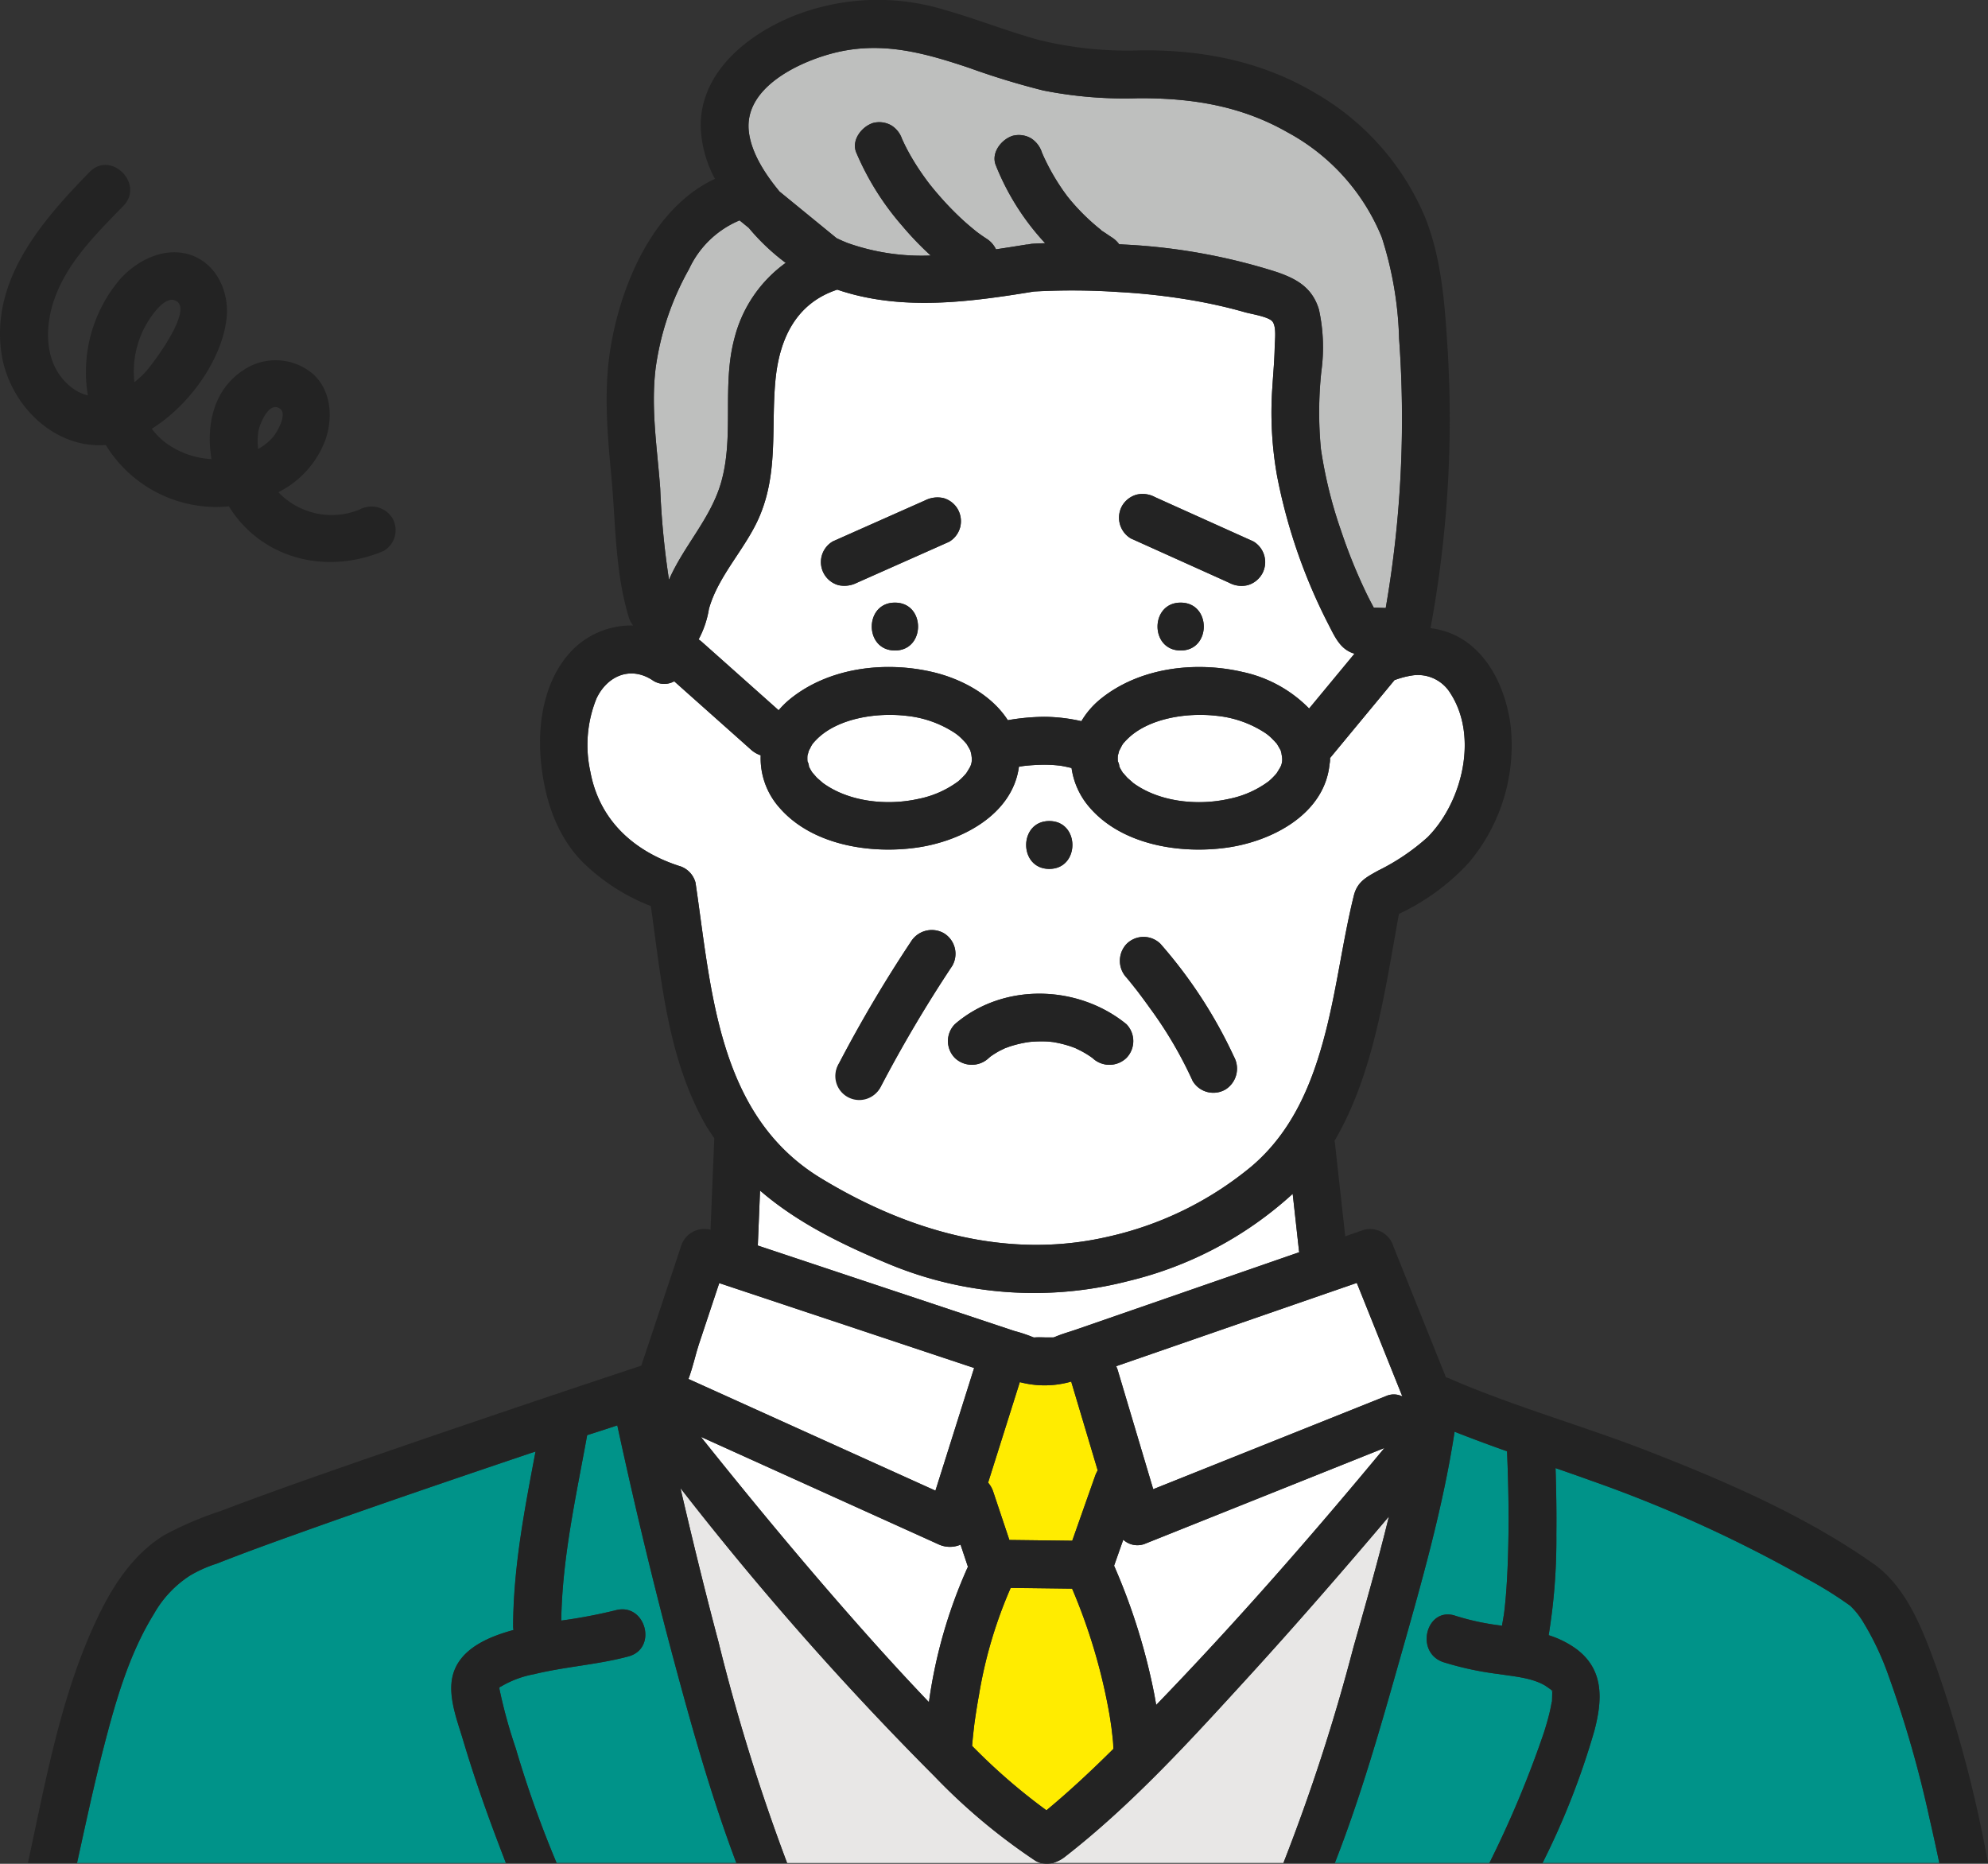 <svg id="グループ_180" data-name="グループ 180" xmlns="http://www.w3.org/2000/svg" width="211.84" height="198.6" viewBox="0 0 211.84 198.6">
  <rect x="0" y="0" width="211.84" height="198.6" fill="#333333" stroke="none"/>
  <path id="パス_1795" data-name="パス 1795" d="M84.595,455.083c-.015-.081-.1-.718-.13-.881-.064-.395-.132-.789-.206-1.181a61.154,61.154,0,0,0-3.851-12.7q-3.272-.042-6.547-.081a47.922,47.922,0,0,0-3.388,11.464c-.155.853-.293,1.711-.417,2.568l-.061.435-.015.117c-.036.3-.071.593-.1.888-.053.456-.094.911-.132,1.367.135.132.262.272.4.4a63.22,63.22,0,0,0,7.524,6.463c2.489-2.062,4.849-4.279,7.145-6.557-.018-.28-.025-.557-.051-.835C84.714,456.066,84.653,455.574,84.595,455.083Z" transform="translate(33.84 -271.047)" fill="#ffec00"/>
  <path id="パス_1796" data-name="パス 1796" d="M78.89,444.632a2.224,2.224,0,0,1-2.225-.468l-.977,2.772a65.526,65.526,0,0,1,4.3,13.78c.064.349.125.7.188,1.054,8.478-8.771,16.537-17.988,24.32-27.382l-1.817.725Z" transform="translate(43.027 -280.098)" fill="#fff"/>
  <path id="パス_1797" data-name="パス 1797" d="M83.662,445.351q-1.871-.847-3.742-1.693l-21.528-9.736c.061.076.12.155.181.232,5.928,7.419,12.009,14.727,18.349,21.8q2.833,3.161,5.765,6.236a52.527,52.527,0,0,1,4.154-14.429l-.786-2.354A2.893,2.893,0,0,1,83.662,445.351Z" transform="translate(16.299 -280.814)" fill="#fff"/>
  <path id="パス_1798" data-name="パス 1798" d="M59.009,433.921c-.359,1.077-.659,2.492-1.14,3.78q1.535.691,3.067,1.385L84.187,449.6l4.123-13.07q-13.58-4.524-27.161-9.043Q60.077,430.7,59.009,433.921Z" transform="translate(15.491 -290.762)" fill="#fff"/>
  <path id="パス_1799" data-name="パス 1799" d="M118.281,428.568l-.509-4.607a39.653,39.653,0,0,1-17.44,9.273,40.3,40.3,0,0,1-25.59-1.792c-5.012-2.082-9.789-4.426-13.729-7.829l-.239,5.857q4.761,1.585,9.522,3.172l17.832,5.936a15.731,15.731,0,0,1,1.983.662c.023.01.051.015.074.023a.97.97,0,0,0,.117,0c.433-.033.883,0,1.316,0h.654a2.279,2.279,0,0,0,.232-.082c.72-.308,1.5-.519,2.242-.776q11.862-4.108,23.722-8.219c-.008-.059-.02-.115-.028-.176Z" transform="translate(19.977 -296.748)" fill="#fff"/>
  <path id="パス_1800" data-name="パス 1800" d="M141.552,402.172a9.305,9.305,0,0,0-1.81.463l-.112.033-.036.048q-.477.577-.954,1.156-2.944,3.555-5.882,7.107c0,.013.005.025.005.038a2.834,2.834,0,0,1-.056.621c-.54,5.315-6.119,8.211-10.942,8.886-4.93.69-11.095-.26-14.559-4.207a8.123,8.123,0,0,1-1.99-4.276c-.377-.092-.756-.176-1.138-.239l-.079-.013c-.191-.02-.384-.041-.575-.056-.377-.028-.753-.043-1.13-.043a20.681,20.681,0,0,0-2.245.142c-.148.023-.293.043-.44.069-.692,5.149-6.172,7.959-10.917,8.623-4.93.69-11.095-.26-14.559-4.207a7.92,7.92,0,0,1-2.041-5.63,2.9,2.9,0,0,1-1-.57c-.367-.326-.73-.649-1.094-.975q-3.562-3.169-7.122-6.34a2.193,2.193,0,0,1-2.347-.14c-2.362-1.522-4.813-.412-5.938,1.973a13.189,13.189,0,0,0-.652,7.786c.939,5.111,4.543,8.445,9.423,10.041a2.525,2.525,0,0,1,1.782,1.782c1.7,11.428,2.334,24.8,13.348,31.5,9.237,5.617,19.818,8.723,30.559,6.251a36.323,36.323,0,0,0,15.335-7.5c4.408-3.747,6.519-8.906,7.918-14.394,1.217-4.77,1.81-9.68,2.986-14.45.372-1.507,1.362-1.988,2.6-2.68a23.135,23.135,0,0,0,5.274-3.566c3.673-3.711,5.409-10.68,2.441-15.295A4.057,4.057,0,0,0,141.552,402.172ZM102.841,417.69c3.289,0,3.283,5.1,0,5.1S99.56,417.69,102.841,417.69Zm-21.485,29.3a2.589,2.589,0,0,1-.914-3.49A143.511,143.511,0,0,1,88.1,430.544a2.612,2.612,0,0,1,3.49-.914,2.565,2.565,0,0,1,.914,3.49,143.513,143.513,0,0,0-7.659,12.956A2.591,2.591,0,0,1,81.356,446.99Zm29.7-4.05a2.612,2.612,0,0,1-3.607,0l-.018-.013c-.12-.087-.242-.171-.369-.252-.26-.171-.529-.328-.8-.474-.059-.033-.56-.27-.6-.3-.191-.076-.382-.148-.573-.211a12.181,12.181,0,0,0-1.85-.453c-.12-.01-.428-.048-.443-.048-.336-.023-.672-.028-1.01-.023-.321.008-.644.023-.965.053-.069.005-.257.033-.367.048a12.81,12.81,0,0,0-1.772.428c-.064.02-.453.165-.578.209-.117.061-.479.232-.537.262a8.83,8.83,0,0,0-.786.476c-.076.048-.15.1-.224.158-.008.01-.056.051-.16.137a2.617,2.617,0,0,1-3.609,0,2.563,2.563,0,0,1,0-3.607c5.136-4.436,13.1-4.22,18.275,0A2.58,2.58,0,0,1,111.059,442.94Zm10.55,3.357a2.559,2.559,0,0,1-3.49-.914,43.437,43.437,0,0,0-4.566-7.778q-.531-.745-1.084-1.479l-.234-.311-.056-.071-.3-.379c-.26-.328-.524-.659-.794-.98a2.617,2.617,0,0,1,0-3.607,2.561,2.561,0,0,1,3.607,0,50.235,50.235,0,0,1,7.829,12.029A2.63,2.63,0,0,1,121.61,446.3Z" transform="translate(8.969 -330.202)" fill="#fff"/>
  <path id="パス_1801" data-name="パス 1801" d="M49.942,444.408l.006.012,0-.016Z" transform="translate(3.242 -264.617)" fill="#2db1d1"/>
  <path id="パス_1802" data-name="パス 1802" d="M93.287,407.811c-.015-.064-.031-.125-.046-.186a1.04,1.04,0,0,1-.036-.145,1.358,1.358,0,0,1-.074-.125c-.076-.143-.158-.283-.244-.423-.046-.076-.076-.13-.1-.163s-.061-.066-.112-.125c-.115-.13-.234-.257-.359-.379a4.854,4.854,0,0,0-.766-.644,11.511,11.511,0,0,0-5.121-1.82c-3.309-.395-7.366.293-9.558,2.464a6.322,6.322,0,0,0-.484.527l-.084.14c-.076.122-.3.6-.311.578-.043.168-.112.448-.14.5a3.887,3.887,0,0,0,0,.644,1.305,1.305,0,0,1,.158.552,5.735,5.735,0,0,0,.428.738c-.181-.26.305.336.433.461.069.069.708.613.532.484,2.764,2.074,6.87,2.517,10.255,1.764a10.6,10.6,0,0,0,4.263-1.881,7.265,7.265,0,0,0,.837-.842l.018-.023c.01-.015.005-.015.038-.066.089-.137.173-.277.255-.417a1.737,1.737,0,0,0,.288-1.089c0-.058-.013-.148-.023-.234A2.433,2.433,0,0,1,93.287,407.811Z" transform="translate(43.267 -327.524)" fill="#fff"/>
  <path id="パス_1803" data-name="パス 1803" d="M72.343,429.765c-.13-.01-.15,0,0,0Z" transform="translate(37.695 -287.247)" fill="#2db1d1"/>
  <path id="パス_1804" data-name="パス 1804" d="M125.486,421.7a59.134,59.134,0,0,1-5.554-15.995,38.439,38.439,0,0,1-.489-9.514c.087-1.408.219-2.812.244-4.22.013-.652.206-2.1-.232-2.675-.4-.529-2.273-.809-2.965-1.005-1.535-.44-3.093-.8-4.66-1.1a68.375,68.375,0,0,0-8.784-1.049,73.515,73.515,0,0,0-9.018-.053c-6.984,1.145-14.185,2.1-20.955-.2-4.424,1.458-6.185,5.276-6.595,9.721-.456,4.933.316,9.675-1.667,14.389-1.451,3.449-4.4,6.3-5.414,9.911a10.3,10.3,0,0,1-1.1,3.25,2.57,2.57,0,0,1,.318.237l1.094.972q3.558,3.169,7.119,6.34a9.435,9.435,0,0,1,1.2-1.181c4.144-3.375,10.118-4.083,15.206-2.891,3.1.725,6.3,2.459,8.015,5.131a23.8,23.8,0,0,1,3.869-.361,18.335,18.335,0,0,1,3.971.466,8.843,8.843,0,0,1,2.016-2.344c4.144-3.375,10.118-4.083,15.206-2.891a14.019,14.019,0,0,1,7.045,3.884q2.421-2.921,4.836-5.844C126.754,424.265,126.179,423.066,125.486,421.7Zm-46.271,2.64c-3.289,0-3.283-5.1,0-5.1S82.5,424.344,79.215,424.344Zm6.946-13.106a2.552,2.552,0,0,1-1.173,1.525c-.41.183-.82.364-1.227.547l-8.593,3.818a2.957,2.957,0,0,1-1.965.257,2.553,2.553,0,0,1-1.782-3.138,2.559,2.559,0,0,1,1.173-1.525q.615-.271,1.229-.547,4.3-1.905,8.59-3.815a2.927,2.927,0,0,1,1.965-.257,2.567,2.567,0,0,1,1.525,1.171A2.609,2.609,0,0,1,86.162,411.238Zm23.5,13.106c-3.286,0-3.281-5.1,0-5.1S112.948,424.344,109.665,424.344Zm8.659-8.132a2.6,2.6,0,0,1-1.522,1.173,2.78,2.78,0,0,1-1.968-.257l-1.311-.593L104.35,412.4a2.58,2.58,0,0,1-.916-3.49,2.608,2.608,0,0,1,1.525-1.173,2.776,2.776,0,0,1,1.965.257l1.313.593,9.173,4.131A2.579,2.579,0,0,1,118.324,416.212Z" transform="translate(16.146 -355.029)" fill="#fff"/>
  <path id="パス_1805" data-name="パス 1805" d="M88.261,432.032q-6.242,2.165-12.485,4.324a2.865,2.865,0,0,1,.16.392q1.894,6.353,3.79,12.711l1.133-.453q11.9-4.761,23.8-9.519a2.05,2.05,0,0,1,1.619.092l-4.856-12.1Q94.839,429.752,88.261,432.032Z" transform="translate(43.163 -290.777)" fill="#fff"/>
  <path id="パス_1806" data-name="パス 1806" d="M79.28,431.607a10.25,10.25,0,0,1-5.485.058q-1.691,5.357-3.38,10.713a2.837,2.837,0,0,1,.535.932q.867,2.589,1.731,5.177l6.7.081q1.222-3.467,2.446-6.933a3.338,3.338,0,0,1,.267-.56Q80.7,436.4,79.3,431.719C79.29,431.681,79.29,431.645,79.28,431.607Z" transform="translate(34.878 -284.393)" fill="#ffec00"/>
  <path id="パス_1807" data-name="パス 1807" d="M66.538,383.8l-.982-.8a10.3,10.3,0,0,0-5.381,5.18,29.726,29.726,0,0,0-3.566,10.586c-.519,4.309.168,8.484.489,12.767a87.2,87.2,0,0,0,.937,9.764c1.57-3.612,4.447-6.526,5.551-10.359,1.425-4.948.074-10.27,1.408-15.307a14.171,14.171,0,0,1,5.48-8.1A23.056,23.056,0,0,1,66.538,383.8Z" transform="translate(13.254 -359.514)" fill="#bebfbe"/>
  <path id="パス_1808" data-name="パス 1808" d="M80.247,407.625c-.018-.066-.031-.112-.036-.145s-.038-.064-.071-.125c-.076-.143-.16-.283-.244-.423-.048-.076-.079-.13-.1-.163s-.061-.066-.112-.125c-.115-.13-.237-.257-.359-.379a4.966,4.966,0,0,0-.769-.644,11.5,11.5,0,0,0-5.121-1.82c-3.306-.395-7.366.293-9.558,2.464a6.769,6.769,0,0,0-.481.527l-.087.14c-.074.122-.3.6-.308.578-.046.168-.115.448-.143.5a3.884,3.884,0,0,0,0,.644,1.27,1.27,0,0,1,.158.552,5.471,5.471,0,0,0,.43.738c-.183-.26.3.336.43.461.069.069.708.613.535.484,2.764,2.074,6.87,2.517,10.255,1.764a10.576,10.576,0,0,0,4.261-1.881,7.264,7.264,0,0,0,.837-.842l.02-.023a.377.377,0,0,1,.038-.066c.089-.137.171-.277.255-.417a1.753,1.753,0,0,0,.288-1.089c-.005-.122-.048-.395-.046-.412C80.3,407.826,80.275,407.724,80.247,407.625Z" transform="translate(23.186 -327.524)" fill="#fff"/>
  <path id="パス_1809" data-name="パス 1809" d="M86.783,399.566c.069.074.084.079,0,0Z" transform="translate(60.172 -333.906)" fill="#2db1d1"/>
  <path id="パス_1810" data-name="パス 1810" d="M127.868,395.953a22.246,22.246,0,0,0-10.046-11.189c-4.971-2.841-10.23-3.66-15.893-3.632a44.506,44.506,0,0,1-10.133-.825,81.382,81.382,0,0,1-7.921-2.418c-5-1.677-9.583-2.919-14.788-1.474-3.63,1.005-9.224,3.716-8.664,8.305.275,2.255,1.723,4.482,3.263,6.348l6.081,4.971c.407.191.82.382,1.245.542A23.686,23.686,0,0,0,79.8,397.89a33.139,33.139,0,0,1-3.047-3.169,29.149,29.149,0,0,1-4.89-7.809c-.54-1.324.593-2.752,1.782-3.136a2.6,2.6,0,0,1,1.965.257,2.715,2.715,0,0,1,1.135,1.441l.038.081c.074.153.143.308.216.461.13.265.262.524.4.779.305.565.636,1.117.985,1.657.367.563.751,1.11,1.153,1.647.031.041.2.257.224.29l.1.12c.2.254.412.507.626.753a32.808,32.808,0,0,0,2.8,2.907c.458.417.932.812,1.413,1.2.107.079.214.158.323.237q.359.256.733.5a2.739,2.739,0,0,1,1,1.128c1.074-.16,2.146-.331,3.2-.5.076-.013.145-.008.221-.015a2.792,2.792,0,0,1,.456-.076c.453-.031.909-.043,1.362-.061a26.632,26.632,0,0,1-5.256-8.3c-.537-1.326.591-2.754,1.779-3.138a2.605,2.605,0,0,1,1.968.257,2.8,2.8,0,0,1,1.171,1.525l.025.061.153.344q.176.386.367.764.378.756.814,1.481c.272.458.563.906.865,1.344.16.227.323.451.489.674l.015.018c.071.087.14.173.211.26a22.243,22.243,0,0,0,2.3,2.4c.2.186.412.364.624.542.1.089.211.176.321.262.168.135.171.15.132.132.178.125.415.267.471.308.224.155.451.308.68.456a2.778,2.778,0,0,1,.759.72c.173.01.346.015.517.028a63.883,63.883,0,0,1,16.186,2.9c2.2.743,3.884,1.68,4.589,4.039a18.849,18.849,0,0,1,.252,6.59,41.03,41.03,0,0,0-.043,8.272,47.46,47.46,0,0,0,2.146,8.7,57.031,57.031,0,0,0,2.7,6.664c.247.512.512,1.013.779,1.517.428.015.853.031,1.28.048a118.043,118.043,0,0,0,1.425-28.7A38.454,38.454,0,0,0,127.868,395.953Z" transform="translate(19.377 -370.665)" fill="#bebfbe"/>
  <path id="パス_1811" data-name="パス 1811" d="M49.962,444.508l.005,0v0l0-.005a1.267,1.267,0,0,1-.043-.171C49.936,444.4,49.951,444.452,49.962,444.508Z" transform="translate(3.217 -264.722)" fill="#2db1d1"/>
  <path id="パス_1812" data-name="パス 1812" d="M49.908,444.46l.008-.01Z" transform="translate(3.189 -264.547)" fill="#2db1d1"/>
  <path id="パス_1813" data-name="パス 1813" d="M74.374,473.551a3.62,3.62,0,0,1-1.252.626H97.7a204.1,204.1,0,0,0,7.44-22.913c1.273-4.49,2.645-9.265,3.8-14.009-4.892,5.773-9.853,11.487-14.956,17.074C87.847,461.044,81.585,467.954,74.374,473.551Z" transform="translate(39.062 -275.666)" fill="#e8e7e6"/>
  <path id="パス_1814" data-name="パス 1814" d="M108.092,461.319c.13.059.27.1-.125-.115.127.069-.613-.435-.529-.384-1.408-.9-3.451-1.041-5.055-1.293a33.453,33.453,0,0,1-5.918-1.275c-3.085-1.082-1.749-6.007,1.354-4.92a26.689,26.689,0,0,0,4.943,1.044c.008-.053-.005-.1.005-.158.069-.354.125-.708.181-1.061l.013-.076.008-.061c.025-.2.048-.407.071-.614.092-.845.158-1.7.211-2.543.115-1.838.165-3.678.186-5.521.028-2.851-.033-5.7-.158-8.552q-2.818-.989-5.589-2.082c-1.26,8.244-3.619,16.42-5.88,24.394-2.036,7.18-4.126,14.534-6.88,21.556H101.4a110.963,110.963,0,0,0,5.816-13.915c.239-.753.461-1.512.636-2.281.061-.272.115-.542.165-.815.076-.412.043.1.064-.534.008-.211.008-.423.013-.631l-.005-.051c-.01-.041-.015-.084-.028-.125-.089-.043-.155-.079-.005-.026l.005.026.023.01C108.082,461.284,108.085,461.289,108.092,461.319Z" transform="translate(57.309 -281.147)" fill="#009389"/>
  <path id="パス_1815" data-name="パス 1815" d="M130.462,457.252a30.011,30.011,0,0,0-2.749-5.755,8.086,8.086,0,0,0-1.3-1.6,41.544,41.544,0,0,0-4.742-2.945A141.587,141.587,0,0,0,98.7,436.528c-1.224-.445-2.456-.87-3.688-1.3.076,2.354.115,4.711.087,7.068a63.182,63.182,0,0,1-.82,10.736,10.315,10.315,0,0,1,2.851,1.4c3.065,2.209,2.894,5.447,2.026,8.756a81.612,81.612,0,0,1-5.528,14.116h42.28q-.5-2.379-1.044-4.75A120.363,120.363,0,0,0,130.462,457.252Z" transform="translate(70.746 -278.795)" fill="#009389"/>
  <path id="パス_1816" data-name="パス 1816" d="M84.6,466.774a331.881,331.881,0,0,1-27.069-30.707c1.275,5.485,2.606,10.958,4.057,16.4a207.66,207.66,0,0,0,7.31,23.549H95.963a2.112,2.112,0,0,1-.591-.229A64.055,64.055,0,0,1,84.6,466.774Z" transform="translate(14.973 -277.501)" fill="#e8e7e6"/>
  <path id="パス_1817" data-name="パス 1817" d="M62.533,433.44q-1.6.531-3.212,1.041c-1.2,6.633-2.655,13.04-2.762,19.759a54.994,54.994,0,0,0,5.8-1.1c3.179-.85,4.523,4.073,1.357,4.92-3.294.883-6.735,1.082-10.049,1.891a10.735,10.735,0,0,0-3.5,1.3.881.881,0,0,0-.211.125c.084.158.048.163-.005.005l-.008.005a53.718,53.718,0,0,0,1.769,6.465,116.317,116.317,0,0,0,4.358,12.215H75.219c-2.655-7.04-4.709-14.325-6.653-21.579C66.341,450.2,64.348,441.834,62.533,433.44Z" transform="translate(3.245 -281.561)" fill="#009389"/>
  <path id="パス_1818" data-name="パス 1818" d="M80.457,434.758c-8.074,2.726-16.14,5.472-24.165,8.341-3.049,1.089-6.1,2.186-9.107,3.375a13.792,13.792,0,0,0-2.869,1.278,11.687,11.687,0,0,0-3.838,4.075c-2.706,4.36-4.131,9.456-5.4,14.384-1.041,4.029-1.906,8.1-2.8,12.164h45.7c-.407-1.049-.8-2.1-1.194-3.141-1.227-3.286-2.37-6.608-3.37-9.967-.624-2.087-1.667-4.709-1.084-6.908.743-2.807,3.8-4.083,6.46-4.806a2.586,2.586,0,0,1-.038-.379c.02-6.31,1.222-12.467,2.387-18.634C80.91,434.613,80.681,434.682,80.457,434.758Z" transform="translate(-24.064 -279.863)" fill="#009389"/>
  <path id="パス_1819" data-name="パス 1819" d="M38.579,381.441c-5.007,5.139-10.4,11.314-9.415,19.044.705,5.572,5.544,10.461,11.156,10.029a13.8,13.8,0,0,0,10.667,6.559,13.655,13.655,0,0,0,2.456-.018,11.418,11.418,0,0,0,.664.983c3.775,4.953,10.265,6.144,15.839,3.759a2.567,2.567,0,0,0,.914-3.49,2.641,2.641,0,0,0-3.49-.916,7.858,7.858,0,0,1-8.664-1.845,10.212,10.212,0,0,0,4.991-5.511c.845-2.347.677-5.246-1.242-7.04a6.146,6.146,0,0,0-7.534-.415c-3.133,2.077-3.935,5.854-3.339,9.438a9.044,9.044,0,0,1-4.94-1.782,7.74,7.74,0,0,1-1.423-1.448c4.022-2.512,7.46-7.343,7.969-11.734.328-2.838-1.077-5.948-3.966-6.834-2.718-.832-5.561.619-7.369,2.612a15.271,15.271,0,0,0-3.446,12.4,4.629,4.629,0,0,1-1.728-.842c-2.96-2.3-2.958-6.368-1.772-9.6,1.41-3.851,4.475-6.862,7.277-9.741C44.479,382.7,40.872,379.087,38.579,381.441Zm18,27.609c.13-.746,1.15-3.309,2.337-2.375.753.59-.341,2.454-.723,2.927a5.591,5.591,0,0,1-1.637,1.336A6.7,6.7,0,0,1,56.582,409.05Zm-13.266-6.844a10.221,10.221,0,0,1,1.354-4.6c.43-.743,1.81-2.846,2.935-2.528,2.393.674-2.36,6.936-3.146,7.763a10.555,10.555,0,0,1-1.092.988A11.483,11.483,0,0,1,43.316,402.206Z" transform="translate(-29.047 -363.099)" fill="#232323"/>
  <path id="パス_1820" data-name="パス 1820" d="M69.474,418.616a2.563,2.563,0,0,0,0,3.607,2.617,2.617,0,0,0,3.609,0c.1-.087.153-.127.16-.137.074-.053.148-.109.224-.158a8.83,8.83,0,0,1,.786-.476c.059-.031.42-.2.537-.262.125-.043.514-.188.578-.209a12.81,12.81,0,0,1,1.772-.428c.109-.015.3-.043.367-.048.321-.031.644-.046.965-.053.339-.005.674,0,1.01.023.015,0,.323.038.443.048a12.181,12.181,0,0,1,1.85.453c.191.064.382.135.573.211.043.028.545.265.6.3.275.145.545.3.8.474.127.081.249.165.369.252l.018.013a2.612,2.612,0,0,0,3.607,0,2.58,2.58,0,0,0,0-3.607C82.572,414.4,74.611,414.18,69.474,418.616Z" transform="translate(32.279 -309.485)" fill="#232323"/>
  <path id="パス_1821" data-name="パス 1821" d="M90.195,399.512l-9.173-4.131-1.313-.593a2.776,2.776,0,0,0-1.965-.257,2.608,2.608,0,0,0-1.525,1.173,2.58,2.58,0,0,0,.916,3.49l9.173,4.131,1.311.593a2.78,2.78,0,0,0,1.968.257,2.553,2.553,0,0,0,.608-4.663Z" transform="translate(43.362 -341.819)" fill="#232323"/>
  <path id="パス_1822" data-name="パス 1822" d="M76.461,394.665a2.927,2.927,0,0,0-1.965.257q-4.3,1.905-8.59,3.815-.615.275-1.229.547a2.559,2.559,0,0,0-1.173,1.525,2.553,2.553,0,0,0,1.782,3.138,2.957,2.957,0,0,0,1.965-.257l8.593-3.818c.407-.183.817-.364,1.227-.547a2.552,2.552,0,0,0,1.173-1.525,2.609,2.609,0,0,0-.257-1.965A2.567,2.567,0,0,0,76.461,394.665Z" transform="translate(24.065 -341.592)" fill="#232323"/>
  <path id="パス_1823" data-name="パス 1823" d="M80.26,413.735a2.561,2.561,0,0,0-3.607,0,2.617,2.617,0,0,0,0,3.607c.27.321.535.652.794.98l.3.379.056.071.234.311q.554.733,1.084,1.479a43.437,43.437,0,0,1,4.566,7.778,2.559,2.559,0,0,0,3.49.914,2.63,2.63,0,0,0,.916-3.49A50.235,50.235,0,0,0,80.26,413.735Z" transform="translate(43.405 -313.159)" fill="#232323"/>
  <path id="パス_1824" data-name="パス 1824" d="M75.519,413.033a2.612,2.612,0,0,0-3.49.914A143.511,143.511,0,0,0,64.371,426.9a2.551,2.551,0,1,0,4.4,2.576,143.513,143.513,0,0,1,7.659-12.956A2.565,2.565,0,0,0,75.519,413.033Z" transform="translate(25.04 -313.605)" fill="#232323"/>
  <path id="パス_1825" data-name="パス 1825" d="M68.009,399c-3.283,0-3.289,5.1,0,5.1S71.3,399,68.009,399Z" transform="translate(27.352 -334.784)" fill="#232323"/>
  <path id="パス_1826" data-name="パス 1826" d="M74.47,408.142c-3.281,0-3.286,5.1,0,5.1S77.759,408.142,74.47,408.142Z" transform="translate(37.339 -320.654)" fill="#232323"/>
  <path id="パス_1827" data-name="パス 1827" d="M79.971,399c-3.281,0-3.286,5.1,0,5.1S83.26,399,79.971,399Z" transform="translate(45.84 -334.784)" fill="#232323"/>
  <path id="パス_1828" data-name="パス 1828" d="M73.879,451.761H72.632A2.256,2.256,0,0,0,73.879,451.761Z" transform="translate(38.304 -253.249)" fill="#232323"/>
  <path id="パス_1829" data-name="パス 1829" d="M226.865,540.391c-7.257-5.1-15.7-8.758-23.926-11.965-7.012-2.734-14.343-4.76-21.243-7.763a2.637,2.637,0,0,0-.372-.122q-2.8-6.972-5.6-13.948a2.6,2.6,0,0,0-3.136-1.782l-2,.695q-.47-4.242-.939-8.478c-.053-.481-.1-.962-.158-1.441-.01-.089-.028-.171-.041-.255,4.215-7.208,5.368-16.043,6.862-24.18a23.936,23.936,0,0,0,7.422-5.429,19.416,19.416,0,0,0,4.485-14.567c-.55-4.4-2.884-9.125-7.524-10.265a9.23,9.23,0,0,0-1.021-.186,122.143,122.143,0,0,0,1.769-30.569c-.28-4.464-.69-9.183-2.408-13.358a27.614,27.614,0,0,0-11.484-13c-5.712-3.434-12-4.683-18.6-4.648a39.682,39.682,0,0,1-11-1.1c-3.4-.937-6.674-2.253-10.064-3.21a24.349,24.349,0,0,0-16.188.692c-4.831,1.975-9.8,5.941-9.794,11.65a12.473,12.473,0,0,0,1.522,5.666c-6.363,2.947-9.784,10.718-11.008,17.311-.911,4.907-.481,9.581-.025,14.493.471,5.058.374,10.1,1.878,15.007a2.337,2.337,0,0,0,.44.784,8.8,8.8,0,0,0-6.694,2.841c-2.762,3.011-3.5,7.491-3.154,11.436.351,3.963,1.558,7.916,4.368,10.838a21.436,21.436,0,0,0,7.361,4.78c1.122,7.924,1.8,16.2,5.816,23.287.293.517.631.972.949,1.456l-.005.023-.4,9.728-.013-.005a2.593,2.593,0,0,0-3.136,1.782q-2.115,6.353-4.228,12.7-13.432,4.452-26.812,9.059c-6.015,2.077-12.034,4.156-17.983,6.419a36.4,36.4,0,0,0-6.04,2.583c-3.093,1.886-5.251,5.024-6.827,8.219-4.1,8.315-5.74,17.664-7.7,26.708h5.231c.9-4.062,1.761-8.135,2.8-12.164,1.273-4.928,2.7-10.023,5.4-14.384a11.687,11.687,0,0,1,3.838-4.075,13.792,13.792,0,0,1,2.869-1.278c3.011-1.189,6.058-2.286,9.107-3.375,8.025-2.869,16.091-5.615,24.165-8.341.224-.076.453-.145.677-.219-1.166,6.167-2.367,12.324-2.387,18.634a2.586,2.586,0,0,0,.038.379c-2.662.723-5.717,2-6.46,4.806-.583,2.2.461,4.821,1.084,6.908,1,3.36,2.143,6.681,3.37,9.967.389,1.038.787,2.092,1.194,3.141h5.406A116.317,116.317,0,0,1,82.2,560.067a53.718,53.718,0,0,1-1.769-6.465l.008-.005c.053.158.089.153.005-.005a.882.882,0,0,1,.211-.125,10.735,10.735,0,0,1,3.5-1.3c3.314-.809,6.755-1.008,10.049-1.891,3.166-.848,1.822-5.77-1.357-4.92a54.994,54.994,0,0,1-5.8,1.1c.107-6.72,1.558-13.126,2.762-19.759q1.611-.508,3.212-1.041c1.815,8.394,3.808,16.758,6.032,25.053,1.945,7.254,4,14.539,6.653,21.579h5.411a207.66,207.66,0,0,1-7.31-23.549c-1.451-5.439-2.782-10.912-4.057-16.4a331.881,331.881,0,0,0,27.069,30.707,64.055,64.055,0,0,0,10.769,9.01,2.112,2.112,0,0,0,.591.229h1.247a3.62,3.62,0,0,0,1.252-.626c7.211-5.6,13.472-12.508,19.609-19.222,5.1-5.587,10.064-11.3,14.956-17.074-1.158,4.744-2.53,9.519-3.8,14.009A204.1,204.1,0,0,1,164,572.281h5.48c2.754-7.022,4.844-14.376,6.88-21.556,2.26-7.974,4.62-16.15,5.88-24.394q2.776,1.088,5.589,2.082c.125,2.848.186,5.7.158,8.552-.02,1.843-.071,3.683-.186,5.521-.053.848-.12,1.7-.211,2.543-.023.206-.046.41-.071.614l-.008.061-.013.076c-.056.354-.112.708-.181,1.061-.01.053,0,.1-.005.158a26.689,26.689,0,0,1-4.943-1.044c-3.1-1.087-4.439,3.838-1.354,4.92a33.453,33.453,0,0,0,5.918,1.275c1.6.252,3.647.395,5.055,1.293-.084-.051.657.453.529.384.395.219.255.173.125.115-.008-.031-.01-.036-.008,0l-.023-.01c.013.041.018.084.028.125l.005.051c-.005.209-.005.42-.013.631-.02.631.013.122-.064.534-.051.272-.1.542-.165.815-.176.769-.4,1.527-.636,2.281a110.963,110.963,0,0,1-5.816,13.915h5.663a81.612,81.612,0,0,0,5.528-14.116c.868-3.309,1.038-6.547-2.026-8.756a10.315,10.315,0,0,0-2.851-1.4,63.182,63.182,0,0,0,.82-10.736c.028-2.357-.01-4.714-.087-7.068,1.232.428,2.464.853,3.688,1.3a141.587,141.587,0,0,1,22.971,10.423,41.544,41.544,0,0,1,4.742,2.945,8.086,8.086,0,0,1,1.3,1.6,30.011,30.011,0,0,1,2.749,5.755,120.363,120.363,0,0,1,4.4,15.3q.546,2.367,1.044,4.75h5.187a135.216,135.216,0,0,0-5.411-20.6C232.217,547.668,230.5,542.947,226.865,540.391ZM80.337,553.683l.008-.01Zm.087-.122,0-.005,0,.005v0l-.005,0c-.01-.056-.025-.112-.036-.171a1.267,1.267,0,0,0,.043.171l.005.015ZM115.7,379.52c5.205-1.446,9.789-.2,14.788,1.474a81.382,81.382,0,0,0,7.921,2.418,44.506,44.506,0,0,0,10.133.825c5.663-.028,10.922.792,15.893,3.632a22.246,22.246,0,0,1,10.046,11.189,38.454,38.454,0,0,1,1.843,10.8,118.043,118.043,0,0,1-1.425,28.7c-.428-.018-.853-.033-1.28-.048-.267-.5-.532-1.005-.779-1.517a57.031,57.031,0,0,1-2.7-6.664,47.46,47.46,0,0,1-2.146-8.7,41.03,41.03,0,0,1,.043-8.272,18.849,18.849,0,0,0-.252-6.59c-.705-2.359-2.387-3.3-4.589-4.039a63.883,63.883,0,0,0-16.186-2.9c-.171-.013-.344-.018-.517-.028a2.778,2.778,0,0,0-.759-.72c-.229-.148-.456-.3-.68-.456-.056-.041-.293-.183-.471-.308.038.018.036,0-.132-.132-.109-.086-.216-.173-.321-.262-.211-.178-.42-.356-.624-.542a22.243,22.243,0,0,1-2.3-2.4c-.071-.086-.14-.173-.211-.26l-.015-.018c-.165-.224-.328-.448-.489-.674-.3-.438-.593-.886-.865-1.344q-.435-.725-.814-1.481-.191-.378-.367-.764l-.153-.344-.025-.061A2.8,2.8,0,0,0,137.1,388.5a2.605,2.605,0,0,0-1.968-.257c-1.189.384-2.316,1.812-1.779,3.138a26.632,26.632,0,0,0,5.256,8.3c-.453.018-.909.031-1.362.061a2.792,2.792,0,0,0-.456.076c-.076.008-.145,0-.221.015-1.056.173-2.128.344-3.2.5a2.739,2.739,0,0,0-1-1.128q-.374-.241-.733-.5c-.109-.079-.216-.158-.323-.237-.481-.392-.954-.786-1.413-1.2a32.808,32.808,0,0,1-2.8-2.907c-.214-.247-.423-.5-.626-.753l-.1-.12c-.023-.033-.193-.25-.224-.29-.4-.537-.787-1.084-1.153-1.647-.349-.54-.68-1.092-.985-1.657-.14-.255-.272-.514-.4-.779-.074-.153-.143-.308-.216-.461l-.038-.081a2.715,2.715,0,0,0-1.135-1.441,2.6,2.6,0,0,0-1.965-.257c-1.189.384-2.321,1.812-1.782,3.136a29.149,29.149,0,0,0,4.89,7.809A33.139,33.139,0,0,0,126.417,401a23.686,23.686,0,0,1-8.789-1.308c-.425-.16-.837-.351-1.245-.542l-6.081-4.971c-1.54-1.866-2.988-4.093-3.263-6.348C106.479,383.237,112.074,380.526,115.7,379.52Zm58.547,59.965-.056-.056Zm-26.868,17.171c-.127-.125-.613-.72-.433-.461a5.735,5.735,0,0,1-.428-.738,1.305,1.305,0,0,0-.158-.552,3.887,3.887,0,0,1,0-.644c.028-.056.1-.336.14-.5.013.018.234-.456.311-.578l.084-.14a6.322,6.322,0,0,1,.484-.527c2.192-2.171,6.249-2.858,9.558-2.464a11.511,11.511,0,0,1,5.121,1.82,4.854,4.854,0,0,1,.766.644c.125.122.244.249.359.379.051.059.084.094.112.125s.051.087.1.163c.087.14.168.28.244.423a1.358,1.358,0,0,0,.074.125,1.04,1.04,0,0,0,.036.145c.015.061.031.122.046.186a2.433,2.433,0,0,0,.051.293c.01.087.023.176.023.234a1.737,1.737,0,0,1-.288,1.089c-.081.14-.165.28-.255.417-.033.051-.028.051-.038.066l-.018.023a7.265,7.265,0,0,1-.837.842,10.6,10.6,0,0,1-4.263,1.881c-3.385.753-7.491.31-10.255-1.764C148.09,457.269,147.451,456.725,147.382,456.656Zm12.312-11.271c-5.088-1.191-11.062-.484-15.206,2.891a8.843,8.843,0,0,0-2.016,2.344,18.335,18.335,0,0,0-3.971-.466,23.8,23.8,0,0,0-3.869.361c-1.713-2.672-4.915-4.406-8.015-5.131-5.088-1.191-11.062-.484-15.206,2.891a9.435,9.435,0,0,0-1.2,1.181q-3.558-3.173-7.119-6.34L102,442.145a2.57,2.57,0,0,0-.318-.237,10.3,10.3,0,0,0,1.1-3.25c1.01-3.607,3.963-6.463,5.414-9.911,1.983-4.714,1.212-9.456,1.667-14.389.41-4.444,2.171-8.262,6.595-9.721,6.771,2.3,13.971,1.344,20.955.2a73.515,73.515,0,0,1,9.018.053,68.375,68.375,0,0,1,8.784,1.049c1.568.3,3.126.657,4.66,1.1.692.2,2.566.476,2.965,1.005.438.578.244,2.023.232,2.675-.025,1.408-.158,2.813-.244,4.22a38.439,38.439,0,0,0,.489,9.514,59.134,59.134,0,0,0,5.554,15.995c.692,1.362,1.268,2.561,2.7,2.981q-2.417,2.921-4.836,5.844A14.019,14.019,0,0,0,159.694,445.385Zm-45.388,11.271c-.127-.125-.613-.72-.43-.461a5.471,5.471,0,0,1-.43-.738,1.27,1.27,0,0,0-.158-.552,3.884,3.884,0,0,1,0-.644c.028-.056.1-.336.143-.5.01.018.234-.456.308-.578l.087-.14a6.769,6.769,0,0,1,.481-.527c2.191-2.171,6.251-2.858,9.558-2.464a11.5,11.5,0,0,1,5.121,1.82,4.966,4.966,0,0,1,.769.644c.122.122.244.249.359.379.051.059.081.094.112.125s.048.087.1.163c.084.14.168.28.244.423.033.061.053.1.071.125s.018.079.036.145c.028.1.051.2.076.3,0,.018.041.29.046.412a1.753,1.753,0,0,1-.288,1.089c-.084.14-.165.28-.255.417a.377.377,0,0,0-.038.066l-.02.023a7.264,7.264,0,0,1-.837.842A10.576,10.576,0,0,1,125.1,458.9c-3.385.753-7.491.31-10.255-1.764C115.014,457.269,114.375,456.725,114.306,456.656ZM97.1,413.017a29.726,29.726,0,0,1,3.566-10.586,10.3,10.3,0,0,1,5.381-5.18l.982.8a23.056,23.056,0,0,0,3.935,3.726,14.171,14.171,0,0,0-5.48,8.1c-1.334,5.037.018,10.359-1.408,15.307-1.1,3.833-3.981,6.748-5.551,10.359a87.2,87.2,0,0,1-.937-9.764C97.27,421.5,96.583,417.326,97.1,413.017Zm4.248,54.793a2.525,2.525,0,0,0-1.782-1.782c-4.879-1.6-8.483-4.93-9.423-10.041A13.189,13.189,0,0,1,90.8,448.2c1.125-2.385,3.576-3.495,5.938-1.973a2.193,2.193,0,0,0,2.347.14q3.562,3.173,7.122,6.34c.364.326.728.649,1.094.975a2.9,2.9,0,0,0,1,.57,7.92,7.92,0,0,0,2.041,5.63c3.464,3.948,9.629,4.9,14.559,4.207,4.744-.664,10.224-3.474,10.917-8.623.148-.026.293-.046.44-.069a20.681,20.681,0,0,1,2.245-.142c.377,0,.753.015,1.13.043.191.015.384.036.575.056l.079.013c.382.064.761.148,1.138.239a8.123,8.123,0,0,0,1.99,4.276c3.464,3.948,9.629,4.9,14.559,4.207,4.823-.675,10.4-3.571,10.942-8.886a2.834,2.834,0,0,0,.056-.621c0-.013-.005-.025-.005-.038q2.94-3.555,5.882-7.107.477-.58.954-1.156l.036-.048.112-.033a9.305,9.305,0,0,1,1.81-.463,4.057,4.057,0,0,1,4.055,1.937c2.968,4.615,1.232,11.584-2.441,15.295a23.135,23.135,0,0,1-5.274,3.566c-1.242.692-2.232,1.173-2.6,2.68-1.176,4.77-1.769,9.68-2.986,14.45-1.4,5.488-3.51,10.647-7.918,14.394a36.323,36.323,0,0,1-15.335,7.5c-10.741,2.471-21.322-.634-30.559-6.251C103.685,492.611,103.053,479.238,101.351,467.809ZM141.4,520.983c.01.038.01.074.02.112q1.4,4.681,2.79,9.357a3.338,3.338,0,0,0-.267.56q-1.222,3.467-2.446,6.933l-6.7-.081q-.867-2.589-1.731-5.177a2.837,2.837,0,0,0-.535-.932q1.691-5.357,3.38-10.713A10.25,10.25,0,0,0,141.4,520.983Zm-4.225-4.7a.421.421,0,0,0,.1.005A.421.421,0,0,1,137.173,516.282Zm4.788-.86c-.738.257-1.522.468-2.242.776a2.279,2.279,0,0,1-.232.082h-.654c-.433,0-.883-.033-1.316,0a.97.97,0,0,1-.117,0c-.023-.008-.051-.013-.074-.023a15.731,15.731,0,0,0-1.983-.662l-17.832-5.936q-4.761-1.588-9.522-3.172l.239-5.857c3.94,3.4,8.718,5.747,13.729,7.829a40.3,40.3,0,0,0,25.59,1.792,39.653,39.653,0,0,0,17.44-9.273l.509,4.607.158,1.438c.008.061.02.117.028.176Q153.821,511.315,141.961,515.422Zm-40.221,1.507q1.069-3.219,2.141-6.435,13.58,4.521,27.161,9.043l-4.123,13.07-23.251-10.515q-1.535-.691-3.067-1.385C101.081,519.421,101.381,518.005,101.74,516.929Zm24.486,38.218q-2.932-3.073-5.765-6.236c-6.34-7.073-12.421-14.381-18.349-21.8-.061-.076-.12-.155-.181-.232l21.528,9.736q1.871.844,3.742,1.693a2.893,2.893,0,0,0,2.393.056l.786,2.354A52.527,52.527,0,0,0,126.226,555.146Zm12.518,11.528a63.22,63.22,0,0,1-7.524-6.463c-.135-.132-.262-.272-.4-.4.038-.456.079-.911.132-1.367.033-.3.069-.593.1-.888l.015-.117.061-.435c.125-.858.262-1.715.417-2.568a47.922,47.922,0,0,1,3.388-11.464q3.272.038,6.547.081a61.154,61.154,0,0,1,3.851,12.7c.074.392.143.786.206,1.181.025.163.115.8.13.881.059.491.12.982.163,1.476.025.277.033.555.051.835C143.592,562.4,141.233,564.612,138.744,566.674Zm11.7-11.233c-.064-.351-.125-.7-.188-1.054a65.526,65.526,0,0,0-4.3-13.78l.977-2.772a2.224,2.224,0,0,0,2.225.468l23.793-9.519,1.817-.725C166.984,537.454,158.925,546.671,150.447,555.442Zm24.611-32.962q-11.9,4.761-23.8,9.519l-1.133.453q-1.894-6.357-3.79-12.711a2.865,2.865,0,0,0-.16-.392q6.242-2.161,12.485-4.324,6.578-2.279,13.157-4.556l4.856,12.1A2.05,2.05,0,0,0,175.058,522.48Z" transform="translate(-27.24 -373.77)" fill="#232323"/>
  <path id="パス_1830" data-name="パス 1830" d="M94.075,444.583l-.005-.026C93.92,444.5,93.986,444.54,94.075,444.583Z" transform="translate(71.295 -264.423)" fill="#232323"/>
</svg>
